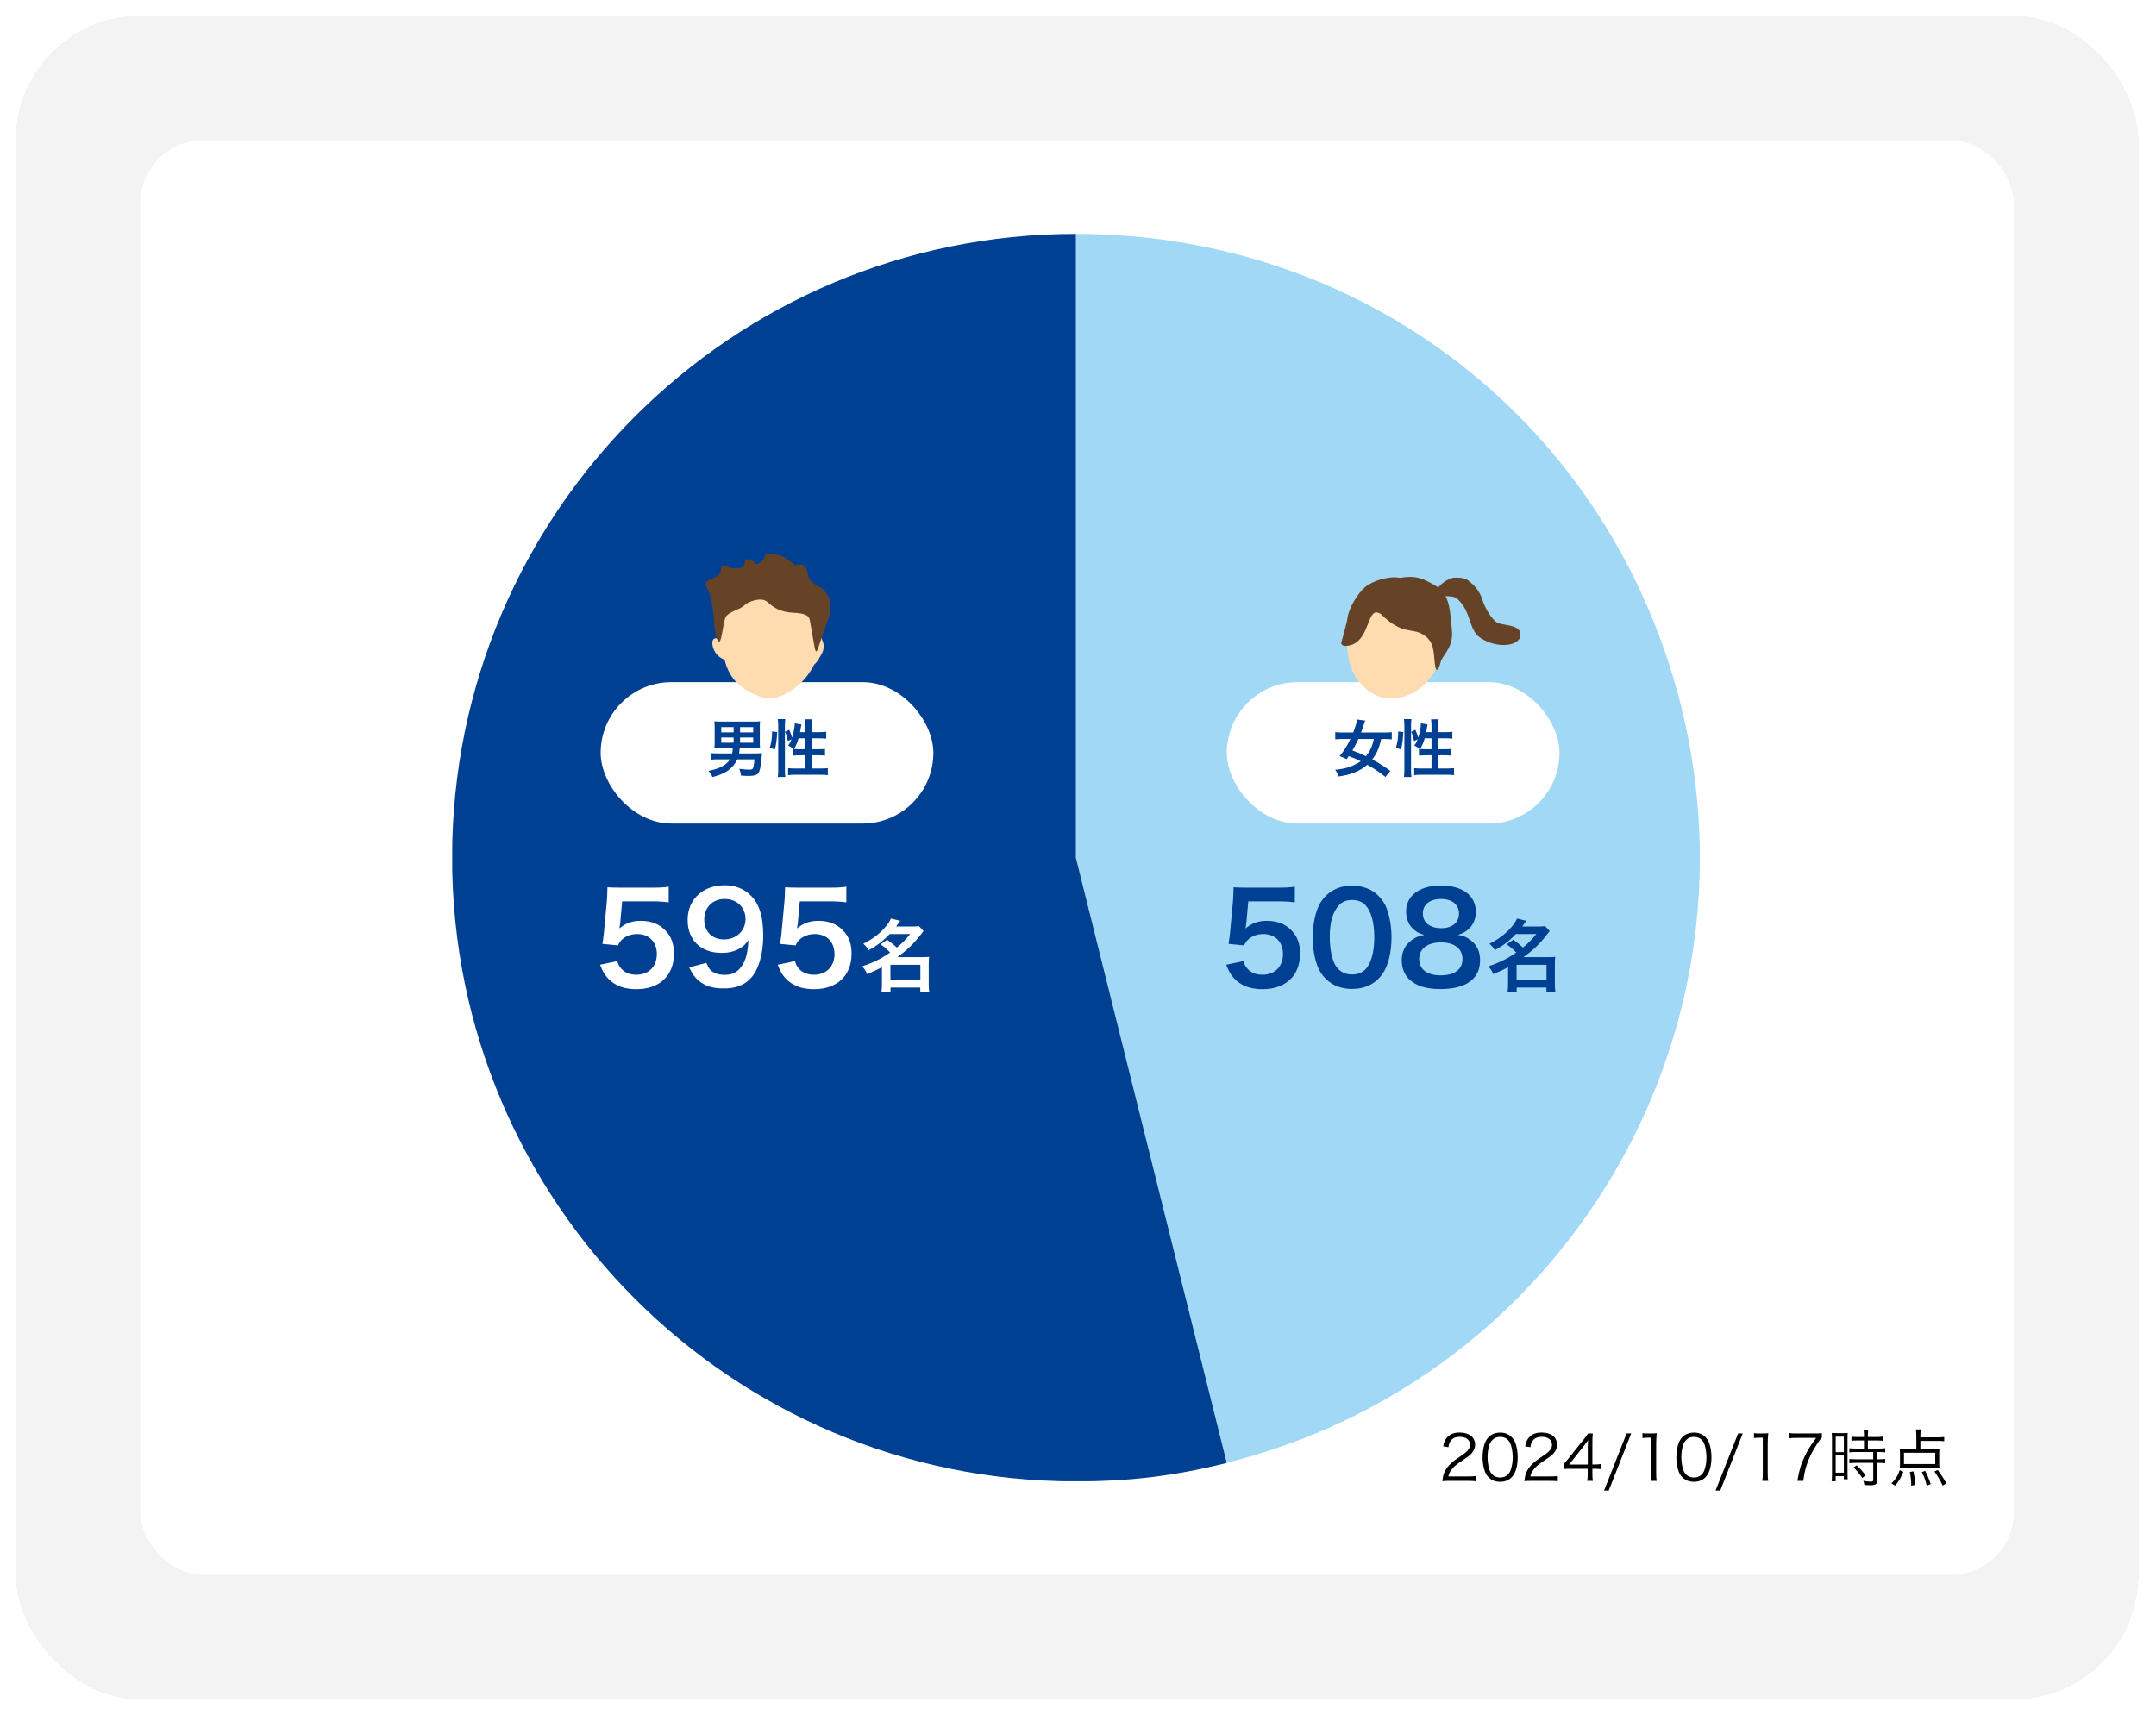 <svg width="553" height="440" viewBox="0 0 553 440" fill="none" xmlns="http://www.w3.org/2000/svg">
<g filter="url(#filter0_d_607_10181)">
<rect x="4" y="2" width="544.5" height="432" rx="32" fill="#F3F3F3" shape-rendering="crispEdges"/>
<rect x="36" y="34" width="480.5" height="368" rx="16" fill="white"/>
<g clip-path="url(#clip0_607_10181)">
<path d="M275.962 218.019L314.656 373.261C400.403 351.878 452.567 265.039 431.224 179.283C413.201 107.11 350.365 58 275.962 58V218.019Z" fill="#A1D8F6"/>
<path d="M275.963 218.019V58C187.604 58 115.963 129.65 115.963 218.019C115.963 306.387 187.604 378.037 275.963 378.037C289.843 378.037 301.224 376.657 314.657 373.298L275.963 218.056V218.019Z" fill="#004092"/>
</g>
<path d="M314.516 245.493L318.932 244.565C319.22 245.493 319.444 245.909 319.892 246.421C320.788 247.509 322.132 248.053 323.828 248.053C326.996 248.053 329.076 245.941 329.076 242.773C329.076 239.637 327.092 237.621 324.052 237.621C322.484 237.621 321.076 238.133 320.084 239.093C319.636 239.541 319.412 239.829 319.124 240.533L315.124 240.149C315.444 237.877 315.476 237.717 315.54 236.821L316.276 228.885C316.308 228.309 316.372 227.221 316.404 225.621C317.364 225.685 318.1 225.717 319.796 225.717H327.668C329.876 225.717 330.676 225.685 332.116 225.461V229.493C330.708 229.301 329.46 229.237 327.7 229.237H320.18L319.668 234.837C319.636 235.093 319.572 235.541 319.476 236.181C321.044 234.837 322.74 234.229 324.948 234.229C327.54 234.229 329.62 234.997 331.188 236.629C332.756 238.165 333.46 240.085 333.46 242.645C333.46 248.277 329.78 251.765 323.828 251.765C320.66 251.765 318.292 250.869 316.532 248.981C315.668 248.053 315.22 247.285 314.516 245.493ZM346.769 251.701C344.049 251.701 341.745 250.805 340.049 249.109C339.089 248.149 338.353 247.029 337.937 245.877C337.105 243.605 336.689 241.109 336.689 238.517C336.689 235.125 337.457 231.605 338.641 229.653C340.369 226.773 343.249 225.205 346.801 225.205C349.521 225.205 351.857 226.101 353.553 227.797C354.513 228.757 355.249 229.877 355.665 231.029C356.497 233.269 356.913 235.829 356.913 238.453C356.913 242.389 356.049 245.845 354.545 247.925C352.753 250.421 350.097 251.701 346.769 251.701ZM346.801 247.989C348.209 247.989 349.457 247.509 350.257 246.645C351.697 245.141 352.497 242.165 352.497 238.421C352.497 234.709 351.697 231.797 350.257 230.229C349.489 229.365 348.209 228.885 346.769 228.885C345.233 228.885 344.113 229.397 343.185 230.517C341.777 232.181 341.073 234.805 341.073 238.293C341.073 241.653 341.681 244.437 342.705 245.909C343.697 247.317 345.041 247.989 346.801 247.989ZM365.327 237.845C363.983 237.493 363.151 237.013 362.223 236.085C361.231 235.061 360.655 233.493 360.655 231.861C360.655 227.765 364.111 225.173 369.583 225.173C373.455 225.173 376.303 226.421 377.679 228.661C378.223 229.557 378.543 230.709 378.543 231.861C378.543 234.837 376.847 237.013 373.935 237.845C375.375 238.037 376.335 238.453 377.391 239.349C378.895 240.565 379.631 242.229 379.631 244.341C379.631 249.109 376.047 251.733 369.487 251.733C365.775 251.733 363.215 250.933 361.391 249.173C360.207 248.021 359.535 246.293 359.535 244.373C359.535 242.133 360.399 240.373 362.159 239.125C363.215 238.389 364.015 238.069 365.327 237.845ZM369.583 228.629C366.767 228.629 364.943 230.069 364.943 232.309C364.943 234.645 366.735 236.117 369.647 236.117C372.495 236.117 374.223 234.677 374.223 232.341C374.223 230.069 372.431 228.629 369.583 228.629ZM369.519 248.213C373.103 248.213 375.119 246.709 375.119 244.021C375.119 241.365 373.039 239.765 369.583 239.765C366.127 239.765 364.015 241.397 364.015 244.053C364.015 246.677 366.063 248.213 369.519 248.213ZM386.472 240.265L388.132 239.085C389.432 240.005 389.472 240.025 390.632 241.085C392.032 239.945 392.752 239.205 394.052 237.625H388.792C387.232 239.305 385.612 240.545 383.392 241.785C383.052 241.105 382.712 240.705 382.032 240.105C385.312 238.505 387.952 236.105 389.132 233.645L391.492 234.225C390.972 234.985 390.792 235.225 390.452 235.685H394.552C395.312 235.685 395.792 235.665 396.312 235.585L397.492 236.845C397.252 237.145 397.232 237.165 396.772 237.765C395.032 240.045 393.112 241.885 390.752 243.545H397.232C398.032 243.545 398.432 243.525 398.912 243.465C398.832 244.005 398.812 244.525 398.812 245.305V250.445C398.812 251.245 398.852 251.905 398.932 252.425H396.652V251.345H389.012V252.425H386.692C386.772 251.825 386.812 251.165 386.812 250.445V246.105C385.592 246.785 384.812 247.145 383.012 247.905C382.672 247.045 382.392 246.625 381.732 245.905C383.452 245.345 385.092 244.645 386.532 243.865C387.172 243.505 387.832 243.085 388.912 242.365C388.072 241.485 387.512 241.005 386.472 240.265ZM388.992 245.505V249.445H396.672V245.505H388.992Z" fill="#004092"/>
<rect x="314.667" y="173" width="85.333" height="36.271" rx="18.135" fill="white"/>
<path d="M356.627 195.776L355.347 197.312C353.667 195.984 352.467 195.168 350.707 194.192C349.747 195.04 348.595 195.728 347.251 196.24C346.099 196.688 344.979 196.96 343.315 197.2C343.043 196.416 342.819 195.984 342.467 195.472C344.211 195.312 345.283 195.072 346.403 194.64C347.427 194.24 348.307 193.792 349.011 193.296C347.843 192.72 347.699 192.656 345.955 191.968C345.699 192.32 345.667 192.368 345.395 192.752C344.755 192.432 344.483 192.32 343.603 191.984C344.755 190.576 345.507 189.392 346.371 187.584H344.371C343.587 187.584 342.963 187.616 342.483 187.68V185.824C343.011 185.888 343.603 185.92 344.371 185.92H347.091C347.619 184.544 347.971 183.392 348.099 182.576L350.179 182.864C350.067 183.104 349.923 183.52 349.779 183.984C349.523 184.768 349.363 185.232 349.107 185.92H355.091C355.907 185.92 356.483 185.888 356.979 185.824V187.68C356.451 187.616 355.891 187.584 355.139 187.584H354.259C353.779 189.84 353.123 191.344 351.971 192.832C353.923 193.904 354.979 194.576 356.627 195.776ZM352.387 187.584H348.419C347.923 188.688 347.571 189.344 346.883 190.512C348.339 191.056 349.027 191.344 350.355 192C351.411 190.72 351.955 189.536 352.387 187.584ZM365.811 185.824H367.171V184.224C367.171 183.552 367.139 183.056 367.059 182.528H368.995C368.915 183.072 368.883 183.52 368.883 184.224V185.824H370.755C371.603 185.824 372.115 185.792 372.515 185.728V187.504C371.987 187.44 371.395 187.408 370.771 187.408H368.883V190.208H370.483C371.299 190.208 371.763 190.192 372.211 190.128V191.856C371.795 191.792 371.235 191.76 370.467 191.76H368.883V195.152H371.059C371.843 195.152 372.467 195.12 372.931 195.056V196.864C372.371 196.784 371.795 196.752 371.059 196.752H364.627C363.875 196.752 363.299 196.784 362.739 196.864V195.056C363.187 195.12 363.843 195.152 364.627 195.152H367.171V191.76H365.731C365.043 191.76 364.371 191.792 363.955 191.856V190.128C364.067 190.144 364.099 190.144 364.211 190.16C363.555 189.696 363.555 189.696 362.771 189.264C363.171 188.688 363.347 188.352 363.619 187.664L362.691 188.112C362.435 186.896 362.339 186.592 361.955 185.728L363.027 185.216C363.315 185.824 363.555 186.512 363.763 187.248C364.163 186.048 364.451 184.512 364.451 183.552L366.163 183.872C366.115 184.048 366.099 184.128 366.051 184.448C366.003 184.752 365.891 185.408 365.811 185.824ZM367.171 187.408H365.427C365.123 188.448 364.803 189.232 364.275 190.16C364.627 190.192 364.979 190.208 365.491 190.208H367.171V187.408ZM359.347 190.288L358.067 189.808C358.483 188.336 358.627 187.232 358.643 185.648L359.939 185.808C359.843 187.776 359.699 188.96 359.347 190.288ZM362.019 197.328H360.099C360.179 196.736 360.211 196.064 360.211 195.312V184.176C360.211 183.472 360.179 183.024 360.099 182.48H362.019C361.955 183.024 361.923 183.456 361.923 184.176V195.44C361.923 196.256 361.955 196.752 362.019 197.328Z" fill="#004092"/>
<path d="M153.916 245.493L158.332 244.565C158.62 245.493 158.844 245.909 159.292 246.421C160.188 247.509 161.532 248.053 163.228 248.053C166.396 248.053 168.476 245.941 168.476 242.773C168.476 239.637 166.492 237.621 163.452 237.621C161.884 237.621 160.476 238.133 159.484 239.093C159.036 239.541 158.812 239.829 158.524 240.533L154.524 240.149C154.844 237.877 154.876 237.717 154.94 236.821L155.676 228.885C155.708 228.309 155.772 227.221 155.804 225.621C156.764 225.685 157.5 225.717 159.196 225.717H167.068C169.276 225.717 170.076 225.685 171.516 225.461V229.493C170.108 229.301 168.86 229.237 167.1 229.237H159.58L159.068 234.837C159.036 235.093 158.972 235.541 158.876 236.181C160.444 234.837 162.14 234.229 164.348 234.229C166.94 234.229 169.02 234.997 170.588 236.629C172.156 238.165 172.86 240.085 172.86 242.645C172.86 248.277 169.18 251.765 163.228 251.765C160.06 251.765 157.692 250.869 155.932 248.981C155.068 248.053 154.62 247.285 153.916 245.493ZM176.761 246.165L181.177 245.013C181.561 245.941 181.785 246.357 182.169 246.773C182.969 247.637 184.217 248.085 185.849 248.085C187.385 248.085 188.569 247.669 189.465 246.773C191.065 245.237 191.801 242.933 191.961 239.157C191.353 240.053 191.001 240.437 190.265 240.981C188.825 241.973 187.193 242.453 185.081 242.453C179.769 242.453 176.377 239.189 176.377 234.037C176.377 230.773 177.817 228.117 180.441 226.517C181.913 225.589 183.833 225.109 186.041 225.109C190.137 225.109 193.497 227.509 194.841 231.413C195.449 233.141 195.769 235.413 195.769 238.037C195.769 242.869 194.489 247.093 192.377 249.141C190.681 250.837 188.601 251.573 185.561 251.573C182.873 251.573 180.985 250.997 179.385 249.717C178.297 248.853 177.689 248.021 176.761 246.165ZM185.721 238.997C188.857 238.997 191.225 236.757 191.225 233.781C191.225 230.773 189.017 228.629 185.849 228.629C182.777 228.629 180.633 230.805 180.633 233.877C180.633 236.981 182.617 238.997 185.721 238.997ZM199.479 245.493L203.895 244.565C204.183 245.493 204.407 245.909 204.855 246.421C205.751 247.509 207.095 248.053 208.791 248.053C211.959 248.053 214.039 245.941 214.039 242.773C214.039 239.637 212.055 237.621 209.015 237.621C207.447 237.621 206.039 238.133 205.047 239.093C204.599 239.541 204.375 239.829 204.087 240.533L200.087 240.149C200.407 237.877 200.439 237.717 200.503 236.821L201.239 228.885C201.271 228.309 201.335 227.221 201.367 225.621C202.327 225.685 203.063 225.717 204.759 225.717H212.631C214.839 225.717 215.639 225.685 217.079 225.461V229.493C215.671 229.301 214.423 229.237 212.663 229.237H205.143L204.631 234.837C204.599 235.093 204.535 235.541 204.439 236.181C206.007 234.837 207.703 234.229 209.911 234.229C212.503 234.229 214.583 234.997 216.151 236.629C217.719 238.165 218.423 240.085 218.423 242.645C218.423 248.277 214.743 251.765 208.791 251.765C205.623 251.765 203.255 250.869 201.495 248.981C200.631 248.053 200.183 247.285 199.479 245.493ZM225.872 240.265L227.532 239.085C228.832 240.005 228.872 240.025 230.032 241.085C231.432 239.945 232.152 239.205 233.452 237.625H228.192C226.632 239.305 225.012 240.545 222.792 241.785C222.452 241.105 222.112 240.705 221.432 240.105C224.712 238.505 227.352 236.105 228.532 233.645L230.892 234.225C230.372 234.985 230.192 235.225 229.852 235.685H233.952C234.712 235.685 235.192 235.665 235.712 235.585L236.892 236.845C236.652 237.145 236.632 237.165 236.172 237.765C234.432 240.045 232.512 241.885 230.152 243.545H236.632C237.432 243.545 237.832 243.525 238.312 243.465C238.232 244.005 238.212 244.525 238.212 245.305V250.445C238.212 251.245 238.252 251.905 238.332 252.425H236.052V251.345H228.412V252.425H226.092C226.172 251.825 226.212 251.165 226.212 250.445V246.105C224.992 246.785 224.212 247.145 222.412 247.905C222.072 247.045 221.792 246.625 221.132 245.905C222.852 245.345 224.492 244.645 225.932 243.865C226.572 243.505 227.232 243.085 228.312 242.365C227.472 241.485 226.912 241.005 225.872 240.265ZM228.392 245.505V249.445H236.072V245.505H228.392Z" fill="white"/>
<rect x="154.067" y="173" width="85.333" height="36.271" rx="18.135" fill="white"/>
<path d="M187.947 189.92H185.003C183.675 189.952 183.675 189.952 183.211 190C183.275 189.536 183.307 189.152 183.307 188.4V184.704C183.307 183.92 183.275 183.504 183.227 183.04C183.707 183.104 184.107 183.12 184.891 183.12H193.291C194.075 183.12 194.475 183.104 194.955 183.04C194.907 183.504 194.891 183.92 194.891 184.704V188.4C194.891 189.088 194.907 189.488 194.955 189.984C194.459 189.936 193.963 189.92 193.387 189.92H189.739C189.691 190.512 189.659 190.784 189.579 191.28H193.739C194.363 191.28 194.843 191.264 195.467 191.216C195.419 191.536 195.403 191.712 195.323 192.544C195.211 193.824 195.035 195.008 194.859 195.568C194.523 196.752 193.915 197.056 191.915 197.056C191.371 197.056 191.179 197.04 190.059 196.976C189.995 196.368 189.883 195.888 189.627 195.232C190.907 195.392 191.419 195.44 192.139 195.44C193.211 195.44 193.259 195.376 193.531 192.8H189.115C188.587 193.968 187.803 194.896 186.699 195.696C185.707 196.384 184.555 196.88 182.747 197.344C182.475 196.736 182.203 196.32 181.723 195.76C183.275 195.456 184.235 195.136 185.227 194.608C186.171 194.08 186.779 193.536 187.227 192.8H184.187C183.307 192.8 182.859 192.816 182.299 192.896V191.2C182.715 191.248 183.419 191.28 184.203 191.28H187.803C187.899 190.816 187.931 190.48 187.947 189.92ZM188.171 184.528H185.003V185.888H188.171V184.528ZM189.819 185.888H193.195V184.528H189.819V185.888ZM188.171 187.2H185.003V188.544H188.171V187.2ZM189.819 188.544H193.195V187.2H189.819V188.544ZM205.211 185.824H206.571V184.224C206.571 183.552 206.539 183.056 206.459 182.528H208.395C208.315 183.072 208.283 183.52 208.283 184.224V185.824H210.155C211.003 185.824 211.515 185.792 211.915 185.728V187.504C211.387 187.44 210.795 187.408 210.171 187.408H208.283V190.208H209.883C210.699 190.208 211.163 190.192 211.611 190.128V191.856C211.195 191.792 210.635 191.76 209.867 191.76H208.283V195.152H210.459C211.243 195.152 211.867 195.12 212.331 195.056V196.864C211.771 196.784 211.195 196.752 210.459 196.752H204.027C203.275 196.752 202.699 196.784 202.139 196.864V195.056C202.587 195.12 203.243 195.152 204.027 195.152H206.571V191.76H205.131C204.443 191.76 203.771 191.792 203.355 191.856V190.128C203.467 190.144 203.499 190.144 203.611 190.16C202.955 189.696 202.955 189.696 202.171 189.264C202.571 188.688 202.747 188.352 203.019 187.664L202.091 188.112C201.835 186.896 201.739 186.592 201.355 185.728L202.427 185.216C202.715 185.824 202.955 186.512 203.163 187.248C203.563 186.048 203.851 184.512 203.851 183.552L205.563 183.872C205.515 184.048 205.499 184.128 205.451 184.448C205.403 184.752 205.291 185.408 205.211 185.824ZM206.571 187.408H204.827C204.523 188.448 204.203 189.232 203.675 190.16C204.027 190.192 204.379 190.208 204.891 190.208H206.571V187.408ZM198.747 190.288L197.467 189.808C197.883 188.336 198.027 187.232 198.043 185.648L199.339 185.808C199.243 187.776 199.099 188.96 198.747 190.288ZM201.419 197.328H199.499C199.579 196.736 199.611 196.064 199.611 195.312V184.176C199.611 183.472 199.579 183.024 199.499 182.48H201.419C201.355 183.024 201.323 183.456 201.323 184.176V195.44C201.323 196.256 201.355 196.752 201.419 197.328Z" fill="#004092"/>
<g clip-path="url(#clip1_607_10181)">
<path d="M209.655 160.152C208.92 151.065 209.096 144.109 198.709 143.457C188.332 142.805 184.459 153.528 184.438 162.129C183.983 161.612 182.792 161.425 182.709 162.823C182.667 163.485 182.895 164.593 183.63 165.597C184.49 166.756 185.308 166.973 185.878 167.284C186.313 169.468 187.524 171.496 188.55 172.666C190.03 174.343 193.696 176.858 197.083 177.169C199.786 177.417 203.307 175.212 205.181 173.422C206.942 171.735 208.04 170.078 208.878 168.443C209.707 167.832 210.349 166.414 210.556 166.114C210.929 165.576 211.364 164.593 211.25 163.433C211.146 162.398 209.966 159.894 209.676 160.152H209.655Z" fill="#FFDBB0"/>
<path d="M191.677 141.511C194.142 141.542 193.106 143.509 195.022 142.308C196.938 141.107 195.416 139.741 197.828 140.041C200.231 140.342 201.567 140.869 203.68 142.805C204.591 143.643 206.362 141.045 207.315 145.641C207.884 148.363 210.67 147.721 212.358 150.847C213.735 153.414 212.596 156.24 212.047 157.896C211.498 159.552 211.032 160.877 210.38 162.699C209.883 164.065 209.365 166.559 208.94 164.044C208.516 161.519 207.905 158.403 207.749 157.285C207.594 156.167 207.014 155.35 203.504 155.194C199.983 155.05 198.294 153.725 196.762 152.379C195.229 151.034 191.687 152.41 190.9 153.311C190.113 154.211 187.234 154.874 186.282 156.064C185.329 157.254 185.163 164.489 184.003 162.129C182.76 159.593 183.392 152.089 181.435 149.015C179.519 145.993 184.811 147.018 184.915 144.161C185.018 141.304 186.737 144.834 190.269 143.561C191.76 143.022 190.32 141.128 191.687 141.501L191.677 141.511Z" fill="#664327"/>
</g>
<g clip-path="url(#clip2_607_10181)">
<path d="M367.274 150.812C368.003 149.98 369.139 148.205 370.057 147.56C370.966 146.916 371.96 146.215 373.19 146.187C375.102 146.149 376.039 146.411 376.891 147.149C377.648 147.803 379.295 149.12 380.128 151.587C381.046 154.623 382.93 157.025 383.857 157.641C385.163 158.519 389.744 158.099 389.99 160.565C390.312 163.723 384.293 164.639 379.721 161.649C376.616 159.612 377.506 155.025 373.843 151.69C372.49 150.456 370.086 151.251 367.274 150.812Z" fill="#664327"/>
<path d="M365.296 173.636C362.088 176.691 357.961 177.654 354.828 176.981C351.695 176.308 348.344 173.748 346.707 169.656C343.271 161.089 347.086 144.281 361.349 147.336C375.604 150.391 372.026 167.246 365.296 173.636Z" fill="#FFDBB0"/>
<path d="M346.981 163.331C351.619 161.285 350.588 153.25 354.165 155.52C360.318 161.518 362.249 158.538 365.684 161.275C368.183 163.256 367.587 166.096 368.193 169.273C368.77 171.235 369.565 167.582 369.631 167.442C370.464 165.695 372.906 163.648 372.386 159.454C371.95 155.931 372.14 150.671 368.552 148.476C364.965 146.28 363.072 145.57 359.04 146.243C356.513 145.664 352.149 146.953 350.228 148.532C348.25 150.157 345.978 154.007 345.656 156.38C345.429 158.024 344.644 160.481 344 162.976C344.076 163.592 344.88 164.088 346.981 163.321V163.331Z" fill="#664327"/>
</g>
<path d="M376.568 377.904H371.704C370.696 377.904 370.456 377.92 369.944 377.984C370.12 376.72 370.168 376.48 370.408 375.872C370.808 374.864 371.48 373.984 372.488 373.12C373.048 372.64 373.08 372.624 374.936 371.36C376.52 370.288 377.048 369.584 377.048 368.608C377.048 367.392 376.024 366.608 374.392 366.608C373.336 366.608 372.552 366.96 372.072 367.648C371.768 368.08 371.624 368.464 371.512 369.264L370.168 369.04C370.408 367.888 370.648 367.328 371.176 366.736C371.896 365.92 372.984 365.504 374.392 365.504C376.808 365.504 378.36 366.72 378.36 368.608C378.36 369.424 378.04 370.192 377.416 370.88C376.936 371.424 376.52 371.728 374.696 372.944C373.432 373.792 372.92 374.24 372.392 374.912C371.896 375.568 371.672 376 371.48 376.768H376.584C377.384 376.768 377.928 376.736 378.536 376.656V378C377.896 377.936 377.368 377.904 376.568 377.904ZM384.764 378.144C383.58 378.144 382.588 377.76 381.836 377.008C381.404 376.576 381.068 376.08 380.876 375.536C380.476 374.416 380.268 373.152 380.268 371.84C380.268 370.144 380.636 368.416 381.196 367.488C381.964 366.192 383.196 365.52 384.78 365.52C385.964 365.52 386.988 365.904 387.708 366.656C388.156 367.104 388.476 367.6 388.668 368.128C389.068 369.232 389.276 370.512 389.276 371.84C389.276 373.776 388.86 375.488 388.156 376.464C387.356 377.584 386.236 378.144 384.764 378.144ZM384.764 366.624C383.932 366.624 383.276 366.896 382.764 367.44C382.428 367.808 382.172 368.208 382.044 368.608C381.708 369.584 381.548 370.672 381.548 371.84C381.548 373.328 381.868 374.896 382.3 375.648C382.86 376.576 383.692 377.04 384.78 377.04C385.58 377.04 386.268 376.784 386.748 376.288C387.1 375.92 387.356 375.504 387.5 375.04C387.836 374.048 387.996 372.992 387.996 371.808C387.996 370.416 387.692 368.832 387.276 368.08C386.748 367.12 385.884 366.624 384.764 366.624ZM397.599 377.904H392.735C391.727 377.904 391.487 377.92 390.975 377.984C391.151 376.72 391.199 376.48 391.439 375.872C391.839 374.864 392.511 373.984 393.519 373.12C394.079 372.64 394.111 372.624 395.967 371.36C397.551 370.288 398.079 369.584 398.079 368.608C398.079 367.392 397.055 366.608 395.423 366.608C394.367 366.608 393.583 366.96 393.103 367.648C392.799 368.08 392.655 368.464 392.543 369.264L391.199 369.04C391.439 367.888 391.679 367.328 392.207 366.736C392.927 365.92 394.015 365.504 395.423 365.504C397.839 365.504 399.391 366.72 399.391 368.608C399.391 369.424 399.071 370.192 398.447 370.88C397.967 371.424 397.551 371.728 395.727 372.944C394.463 373.792 393.951 374.24 393.423 374.912C392.927 375.568 392.703 376 392.511 376.768H397.615C398.415 376.768 398.959 376.736 399.567 376.656V378C398.927 377.936 398.399 377.904 397.599 377.904ZM401.043 374.864V373.664C401.379 373.28 401.747 372.832 402.083 372.432L406.131 367.376C406.675 366.704 406.963 366.304 407.331 365.744H408.531C408.451 366.688 408.435 367.184 408.435 368.448V373.696H409.043C409.715 373.696 410.131 373.664 410.707 373.584V374.912C410.115 374.832 409.715 374.8 409.027 374.8H408.435V376.176C408.435 376.944 408.467 377.312 408.563 377.904H407.107C407.203 377.344 407.235 376.896 407.235 376.176V374.8H402.947C402.051 374.8 401.571 374.816 401.043 374.864ZM407.251 373.712V369.648C407.251 368.8 407.267 368.288 407.347 367.472C407.011 367.952 406.611 368.48 406.147 369.072L402.467 373.712H407.251ZM417.205 365.744H418.389L412.629 380.384H411.429L417.205 365.744ZM421.279 366.928V365.664C421.695 365.728 421.999 365.744 422.607 365.744H423.615C424.159 365.744 424.415 365.728 424.943 365.664C424.847 366.64 424.799 367.456 424.799 368.32V376.096C424.799 376.848 424.831 377.312 424.927 377.904H423.407C423.503 377.344 423.535 376.832 423.535 376.096V366.832H422.671C422.159 366.832 421.743 366.864 421.279 366.928ZM434.467 378.144C433.283 378.144 432.291 377.76 431.539 377.008C431.107 376.576 430.771 376.08 430.579 375.536C430.179 374.416 429.971 373.152 429.971 371.84C429.971 370.144 430.339 368.416 430.899 367.488C431.667 366.192 432.899 365.52 434.483 365.52C435.667 365.52 436.691 365.904 437.411 366.656C437.859 367.104 438.179 367.6 438.371 368.128C438.771 369.232 438.979 370.512 438.979 371.84C438.979 373.776 438.563 375.488 437.859 376.464C437.059 377.584 435.939 378.144 434.467 378.144ZM434.467 366.624C433.635 366.624 432.979 366.896 432.467 367.44C432.131 367.808 431.875 368.208 431.747 368.608C431.411 369.584 431.251 370.672 431.251 371.84C431.251 373.328 431.571 374.896 432.003 375.648C432.563 376.576 433.395 377.04 434.483 377.04C435.283 377.04 435.971 376.784 436.451 376.288C436.803 375.92 437.059 375.504 437.203 375.04C437.539 374.048 437.699 372.992 437.699 371.808C437.699 370.416 437.395 368.832 436.979 368.08C436.451 367.12 435.587 366.624 434.467 366.624ZM445.814 365.744H446.998L441.238 380.384H440.038L445.814 365.744ZM449.889 366.928V365.664C450.305 365.728 450.609 365.744 451.217 365.744H452.225C452.769 365.744 453.025 365.728 453.553 365.664C453.457 366.64 453.409 367.456 453.409 368.32V376.096C453.409 376.848 453.441 377.312 453.537 377.904H452.016C452.113 377.344 452.145 376.832 452.145 376.096V366.832H451.281C450.769 366.832 450.353 366.864 449.889 366.928ZM467.3 365.664V366.832C467.012 367.056 466.74 367.408 466.116 368.368C464.676 370.592 464.004 371.952 463.38 373.904C462.964 375.232 462.788 376.048 462.532 377.904H461.012C461.524 375.008 461.956 373.568 462.948 371.52C463.716 369.92 464.404 368.816 465.828 366.88H460.628C459.876 366.88 459.428 366.912 458.82 366.992V365.632C459.444 365.712 459.876 365.744 460.644 365.744H465.444C466.388 365.744 466.74 365.728 467.3 365.664ZM478.104 367.536H476.424C475.864 367.536 475.288 367.568 474.888 367.616V366.56C475.288 366.624 475.736 366.656 476.408 366.656H478.104V366.144C478.104 365.648 478.072 365.28 478.008 364.848H479.192C479.128 365.264 479.096 365.616 479.096 366.144V366.656H481.368C482.024 366.656 482.472 366.624 482.888 366.56V367.616C482.472 367.568 481.976 367.536 481.368 367.536H479.096V369.616H481.928C482.632 369.616 483.144 369.584 483.544 369.52V370.592C483.112 370.528 482.648 370.496 481.992 370.496H481.464V372.368H481.96C482.664 372.368 483.128 372.336 483.528 372.272V373.376C483.064 373.312 482.632 373.28 481.96 373.28H481.464V377.76C481.464 378.784 481.112 379.024 479.624 379.024C479.368 379.024 479.112 379.008 478.184 378.96C478.152 378.544 478.088 378.256 477.928 377.904C478.552 378.016 479.272 378.096 479.752 378.096C480.36 378.096 480.472 378.032 480.472 377.68V373.28H475.96C475.368 373.28 474.824 373.312 474.36 373.376V372.272C474.76 372.336 475.24 372.368 475.976 372.368H480.472V370.496H475.976C475.32 370.496 474.84 370.528 474.36 370.592V369.52C474.76 369.584 475.288 369.616 475.976 369.616H478.104V367.536ZM469.896 376.304V367.152C469.896 366.48 469.88 366.032 469.832 365.616C470.168 365.648 470.168 365.648 471.304 365.664H472.488C473.304 365.664 473.576 365.648 473.928 365.616C473.88 366 473.88 366.256 473.88 367.184V375.952C473.88 376.72 473.896 377.136 473.928 377.488H472.936V376.688H470.84V378H469.8C469.864 377.52 469.896 376.976 469.896 376.304ZM470.84 366.56V370.528H472.936V366.56H470.84ZM470.84 371.392V375.792H472.936V371.392H470.84ZM478.52 376.512L477.656 377.152C476.824 375.936 476.376 375.376 475.432 374.464L476.216 373.904C477.176 374.816 477.704 375.408 478.52 376.512ZM492.568 367.648V369.76H495.656C496.536 369.76 497.032 369.744 497.464 369.68C497.416 370.032 497.4 370.4 497.4 370.88V373.44C497.4 373.92 497.416 374.208 497.464 374.592C496.92 374.544 496.536 374.528 495.816 374.528H488.92C488.216 374.528 487.784 374.544 487.272 374.592C487.32 374.208 487.336 373.856 487.336 373.44V370.88C487.336 370.432 487.32 370.096 487.272 369.68C487.752 369.728 488.344 369.76 489.08 369.76H491.528V366.288C491.528 365.696 491.496 365.184 491.416 364.704H492.68C492.6 365.152 492.568 365.632 492.568 366.224V366.736H497.08C497.752 366.736 498.232 366.704 498.68 366.64V367.744C498.136 367.68 497.64 367.648 497.08 367.648H492.568ZM496.376 370.688H488.36V373.584H496.376V370.688ZM486.088 379.12L485.144 378.544C485.752 377.968 485.992 377.664 486.392 377.04C486.808 376.384 486.968 376.016 487.256 375.152L488.2 375.568C487.592 377.088 487.048 378.016 486.088 379.12ZM491.272 378.912L490.216 379.136C490.216 377.76 490.12 376.912 489.864 375.616L490.776 375.456C491.08 376.88 491.208 377.712 491.272 378.912ZM495.224 378.72L494.2 379.152C493.896 377.84 493.592 376.992 492.936 375.632L493.816 375.344C494.44 376.592 494.792 377.456 495.224 378.72ZM499.224 378.544L498.28 379.12C497.56 377.584 497.096 376.784 496.152 375.504L497.032 375.104C498.008 376.448 498.392 377.04 499.224 378.544Z" fill="black"/>
</g>
<defs>
<filter id="filter0_d_607_10181" x="0" y="0" width="552.5" height="440" filterUnits="userSpaceOnUse" color-interpolation-filters="sRGB">
<feFlood flood-opacity="0" result="BackgroundImageFix"/>
<feColorMatrix in="SourceAlpha" type="matrix" values="0 0 0 0 0 0 0 0 0 0 0 0 0 0 0 0 0 0 127 0" result="hardAlpha"/>
<feOffset dy="2"/>
<feGaussianBlur stdDeviation="2"/>
<feComposite in2="hardAlpha" operator="out"/>
<feColorMatrix type="matrix" values="0 0 0 0 0 0 0 0 0 0 0 0 0 0 0 0 0 0 0.1 0"/>
<feBlend mode="normal" in2="BackgroundImageFix" result="effect1_dropShadow_607_10181"/>
<feBlend mode="normal" in="SourceGraphic" in2="effect1_dropShadow_607_10181" result="shape"/>
</filter>
<clipPath id="clip0_607_10181">
<rect width="320" height="320" fill="white" transform="matrix(-1 0 0 1 436 58)"/>
</clipPath>
<clipPath id="clip1_607_10181">
<rect width="32" height="37.189" fill="white" transform="translate(181 140)"/>
</clipPath>
<clipPath id="clip2_607_10181">
<rect width="46" height="31.186" fill="white" transform="translate(344 146)"/>
</clipPath>
</defs>
</svg>

